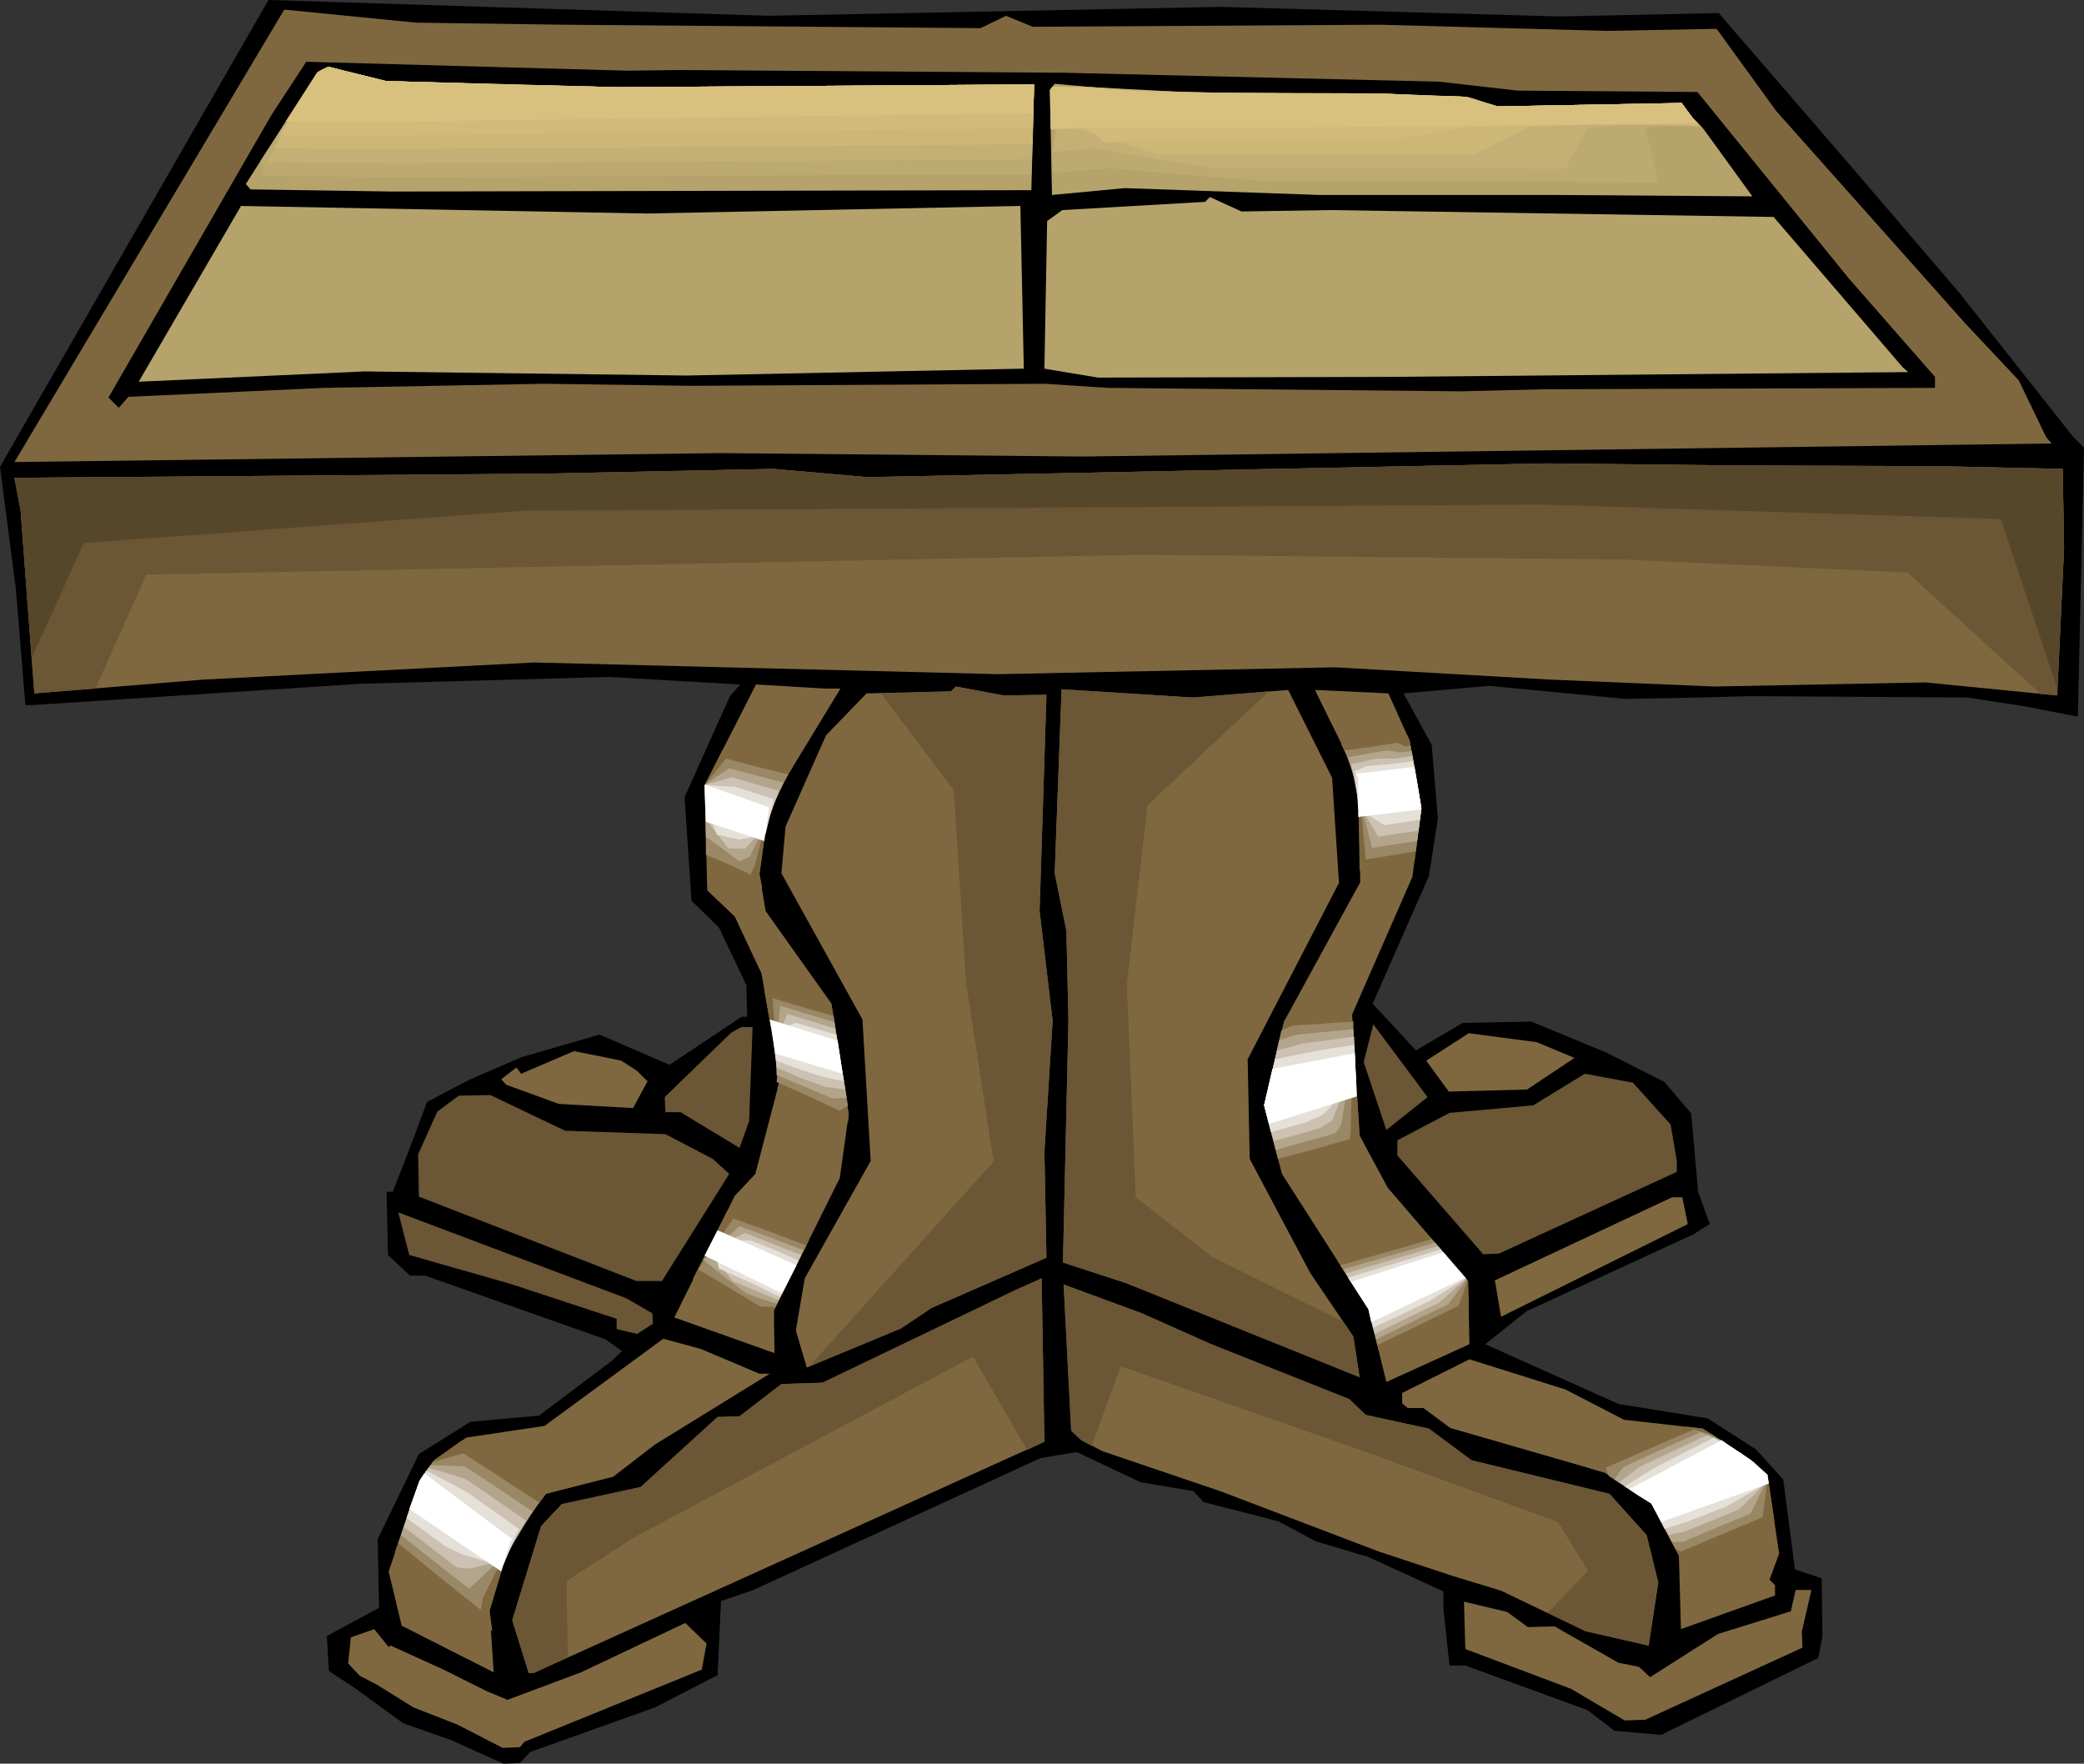 <?xml version="1.0" encoding="UTF-8" standalone="no"?>
<svg
   version="1.0"
   width="129.766mm"
   height="109.814mm"
   id="svg90"
   sodipodi:docname="Table 66.wmf"
   xmlns:inkscape="http://www.inkscape.org/namespaces/inkscape"
   xmlns:sodipodi="http://sodipodi.sourceforge.net/DTD/sodipodi-0.dtd"
   xmlns="http://www.w3.org/2000/svg"
   xmlns:svg="http://www.w3.org/2000/svg">
  <rect width="100%" height="100%" fill="#333333" stroke="none"/>
  <sodipodi:namedview
     id="namedview90"
     pagecolor="#ffffff"
     bordercolor="#000000"
     borderopacity="0.25"
     inkscape:showpageshadow="2"
     inkscape:pageopacity="0.0"
     inkscape:pagecheckerboard="0"
     inkscape:deskcolor="#d1d1d1"
     inkscape:document-units="mm" />
  <defs
     id="defs1">
    <pattern
       id="WMFhbasepattern"
       patternUnits="userSpaceOnUse"
       width="6"
       height="6"
       x="0"
       y="0" />
  </defs>
  <path
     style="fill:#000000;fill-opacity:1;fill-rule:evenodd;stroke:none"
     d="m 287.486,1.616 79.346,2.262 37.653,-0.808 32.643,37.805 23.917,27.95 26.826,33.927 2.586,2.585 -1.454,63.331 -12.282,-2.423 -13.736,-2.1 -50.742,-0.323 -12.282,0.323 -17.453,0.323 -32.158,-3.07 -20.038,1.777 6.626,12.117 1.454,17.287 -2.101,13.571 -13.251,30.05 10.181,10.986 10.989,-6.462 16.16,-0.323 17.614,7.27 13.736,6.947 6.302,7.432 1.616,18.418 2.747,7.593 -3.878,2.423 -39.269,18.095 -9.696,7.755 31.35,14.056 21.008,3.393 11.312,7.27 6.464,7.109 2.747,21.164 6.302,2.1 0.162,13.733 -0.97,5.008 -37.006,18.095 -10.989,-0.969 -6.302,-4.847 -28.765,-10.501 h -3.717 l -1.454,-13.409 v -4.039 l -17.614,-8.078 -12.443,-3.716 -8.726,-4.685 -17.614,-4.524 -2.424,-2.585 -12.443,-2.1 -15.029,-7.109 -8.565,1.454 -67.549,31.019 -7.595,2.585 -0.808,17.448 -14.706,7.593 -29.411,10.501 -2.424,2.585 -3.878,0.162 -12.12,-5.493 -11.474,-4.039 -11.312,-8.24 -6.141,-4.039 -0.485,-8.24 12.282,-6.624 -0.323,-16.156 9.696,-20.033 12.12,-7.593 16.16,-1.454 16.968,-12.763 2.586,-2.423 -3.878,-2.747 -42.501,-15.025 h -3.555 l -5.171,-4.847 -0.323,-14.863 h 1.454 l 3.394,-8.724 4.686,-12.44 9.858,-5.17 12.282,-5.331 18.422,-5.331 16.483,7.109 16.968,-11.309 h 1.293 l -0.162,-7.432 -6.464,-13.571 -6.464,-6.301 -1.616,-24.395 10.666,-23.749 2.424,-2.747 -31.027,-1.777 -58.499,1.616 -77.083,5.008 H 5.979 L 3.717,138.456 0,109.86 63.186,0 180.992,3.716 Z"
     id="path1" />
  <path
     style="fill:#7f683f;fill-opacity:1;fill-rule:evenodd;stroke:none"
     d="m 132.673,5.816 98.091,0.808 5.979,-2.908 6.302,2.585 81.769,-0.485 53.328,1.454 25.856,-0.485 14.059,19.387 44.44,49.922 12.605,13.409 6.464,13.409 1.293,1.454 -228.017,3.07 -85.325,-0.808 L 3.394,108.73 66.902,2.262 97.929,5.331 Z"
     id="path2" />
  <path
     style="fill:#000000;fill-opacity:1;fill-rule:evenodd;stroke:none"
     d="m 160.145,16.479 90.496,0.646 88.072,2.1 18.422,2.1 42.339,0.323 35.552,43.783 20.362,23.265 v 2.585 l -91.627,0.323 -20.038,0.485 -82.901,-0.808 -14.867,-0.969 -83.224,0.485 -34.582,-0.485 -51.874,0.969 -46.056,2.1 -2.262,2.585 -2.424,-2.423 38.299,-66.401 8.242,-12.602 75.629,2.1 z"
     id="path3" />
  <path
     style="fill:#b5a36b;fill-opacity:1;fill-rule:evenodd;stroke:none"
     d="m 145.278,20.518 98.091,-0.646 -0.646,24.88 -150.126,0.323 -32.482,-0.485 h -1.131 l -1.131,-1.292 16.806,-26.334 2.424,-1.292 13.736,3.393 z"
     id="path4" />
  <path
     style="fill:#b5a36b;fill-opacity:1;fill-rule:evenodd;stroke:none"
     d="m 323.846,21.972 21.17,0.808 7.434,2.262 43.309,-0.808 2.747,3.716 2.424,2.423 1.131,-1.292 -1.131,1.292 11.474,15.833 -46.056,-0.323 h -55.752 l -45.894,-1.616 -17.13,1.616 -0.485,-24.719 1.131,-1.454 22.462,2.1 z"
     id="path5" />
  <path
     style="fill:#b5a36b;fill-opacity:1;fill-rule:evenodd;stroke:none"
     d="m 240.137,48.468 0.808,38.29 -79.346,1.616 -75.79,-0.969 -53.166,2.423 24.078,-41.359 95.505,1.777 z"
     id="path6" />
  <path
     style="fill:#b5a36b;fill-opacity:1;fill-rule:evenodd;stroke:none"
     d="m 313.342,49.437 104.07,1.616 30.381,35.382 1.293,1.131 -122.654,1.131 -68.034,0.162 -12.605,-2.1 0.646,-34.735 3.555,-2.585 33.613,-1.939 1.131,-1.131 7.434,3.393 z"
     id="path7" />
  <path
     style="fill:#7f683f;fill-opacity:1;fill-rule:evenodd;stroke:none"
     d="m 181.961,110.345 22.139,1.939 159.984,-3.231 44.44,0.485 47.187,0.162 29.734,0.646 0.323,18.579 -1.616,34.735 -31.027,-3.07 -49.611,0.969 -38.461,-1.616 -50.904,-2.908 -79.184,1.616 -109.241,-2.747 -78.053,4.039 -39.592,3.231 -3.232,-43.136 -1.454,-7.593 124.109,-0.969 z"
     id="path8" />
  <path
     style="fill:#7f683f;fill-opacity:1;fill-rule:evenodd;stroke:none"
     d="m 197.798,162.044 -16.806,27.627 -2.262,15.994 1.454,8.724 15.514,21.811 4.04,26.011 -2.101,15.025 -15.514,31.181 0.162,10.017 -23.594,-8.401 14.221,-28.596 4.848,-5.17 5.818,-22.295 -4.363,-24.88 -6.302,-13.409 -6.464,-6.139 -0.646,-24.719 12.12,-23.749 16.16,0.969 z"
     id="path9" />
  <path
     style="fill:#7f683f;fill-opacity:1;fill-rule:evenodd;stroke:none"
     d="m 246.278,163.498 -1.616,50.891 3.07,25.85 -1.939,30.858 0.485,24.88 -26.987,11.794 -7.272,4.847 -22.139,9.209 -2.586,-8.724 2.101,-12.279 15.514,-27.627 -1.939,-33.281 -19.069,-34.412 0.97,-10.986 9.534,-21.487 9.534,-9.855 19.877,-0.485 1.131,-1.131 11.312,2.1 z"
     id="path10" />
  <path
     style="fill:#7f683f;fill-opacity:1;fill-rule:evenodd;stroke:none"
     d="m 303.161,162.367 10.342,20.68 1.616,24.719 -21.493,41.521 0.485,23.426 14.221,26.819 10.181,15.025 1.454,9.532 -54.944,-22.134 -14.867,-4.847 1.293,-57.031 -0.485,-21.003 -2.747,-13.571 1.616,-43.298 30.866,1.939 z"
     id="path11" />
  <path
     style="fill:#7f683f;fill-opacity:1;fill-rule:evenodd;stroke:none"
     d="m 331.764,174.323 2.747,15.833 -2.101,16.156 -14.221,32.473 1.778,28.434 6.626,12.279 18.907,21.972 0.323,14.863 -19.554,8.886 -4.202,-17.125 -20.362,-31.827 -4.202,-16.156 4.686,-19.71 17.938,-32.797 -0.485,-24.557 -10.181,-20.68 17.291,0.808 z"
     id="path12" />
  <path
     style="fill:#6b5635;fill-opacity:1;fill-rule:evenodd;stroke:none"
     d="m 176.305,263.827 -2.262,6.301 -13.898,-8.401 h -3.555 l -0.162,-3.554 15.675,-15.187 2.424,-1.292 h 2.586 z"
     id="path13" />
  <path
     style="fill:#6b5635;fill-opacity:1;fill-rule:evenodd;stroke:none"
     d="m 326.27,265.927 -5.333,-15.994 2.262,-8.886 12.766,17.125 z"
     id="path14" />
  <path
     style="fill:#7f683f;fill-opacity:1;fill-rule:evenodd;stroke:none"
     d="m 149.965,252.033 2.424,2.423 -3.394,6.301 -17.453,-0.969 -12.443,-4.524 -1.131,-1.292 3.555,-2.747 1.131,1.454 12.443,-5.331 11.15,2.262 z"
     id="path15" />
  <path
     style="fill:#7f683f;fill-opacity:1;fill-rule:evenodd;stroke:none"
     d="m 370.548,248.963 -11.15,7.432 -18.422,0.485 -5.333,-7.27 10.019,-6.462 15.998,2.1 z"
     id="path16" />
  <path
     style="fill:#6b5635;fill-opacity:1;fill-rule:evenodd;stroke:none"
     d="m 132.997,266.089 23.594,0.808 11.15,5.816 3.878,3.554 -15.837,25.203 h -5.979 l -51.227,-19.872 -0.162,-10.017 4.525,-10.017 5.01,-3.716 7.434,-0.162 z"
     id="path17" />
  <path
     style="fill:#6b5635;fill-opacity:1;fill-rule:evenodd;stroke:none"
     d="m 393.172,264.634 1.454,8.563 v 2.585 l -41.854,19.226 -3.717,0.162 -20.2,-23.265 v -3.554 l 12.282,-6.462 19.715,-1.777 12.12,-7.432 11.312,2.1 z"
     id="path18" />
  <path
     style="fill:#6b5635;fill-opacity:1;fill-rule:evenodd;stroke:none"
     d="m 153.52,309.063 0.162,2.423 -3.717,2.423 -4.848,-1.131 v -2.423 l -25.048,-8.24 -23.755,-6.785 -2.586,-10.017 53.651,20.195 z"
     id="path19" />
  <path
     style="fill:#7f683f;fill-opacity:1;fill-rule:evenodd;stroke:none"
     d="m 397.212,288.061 -43.955,21.811 -1.454,-8.563 41.693,-19.549 h 2.424 z"
     id="path20" />
  <path
     style="fill:#7f683f;fill-opacity:1;fill-rule:evenodd;stroke:none"
     d="m 125.563,393.721 h -1.131 l -3.878,-12.44 6.787,-22.134 4.848,-5.17 18.584,-4.039 18.099,-16.479 5.171,-0.162 9.858,-7.593 9.696,-0.323 45.41,-21.811 6.141,-2.747 0.646,38.451 z"
     id="path21" />
  <path
     style="fill:#7f683f;fill-opacity:1;fill-rule:evenodd;stroke:none"
     d="m 285.062,316.334 32.482,12.925 3.878,3.716 14.867,3.231 10.019,7.432 32.482,7.916 8.726,9.694 2.747,11.148 -2.262,14.863 -14.867,-3.393 -19.877,-9.532 -11.15,-3.393 -17.614,-5.816 -37.33,-14.217 -27.634,-9.37 -5.01,-2.585 -2.424,-2.262 -1.778,-34.412 18.422,6.785 z"
     id="path22" />
  <path
     style="fill:#7f683f;fill-opacity:1;fill-rule:evenodd;stroke:none"
     d="m 178.729,323.281 h 2.424 l -26.987,16.641 -9.858,7.593 -15.837,4.039 -8.403,11.309 -4.848,16.156 0.97,14.54 -21.654,-10.986 -3.07,-12.763 7.272,-21.326 3.394,-4.847 7.595,-5.331 18.422,-2.747 27.957,-20.518 8.888,2.423 z"
     id="path23" />
  <path
     style="fill:#7f683f;fill-opacity:1;fill-rule:evenodd;stroke:none"
     d="m 382.184,334.105 18.584,2.1 11.15,7.27 4.04,3.554 2.747,18.579 -2.262,6.139 1.293,1.292 v 2.423 l -22.139,7.916 -0.485,-17.287 -6.464,-12.279 -10.989,-7.27 -36.36,-10.501 -6.302,-4.685 h -3.717 l -1.293,-1.131 v -2.423 l 15.837,-7.916 22.624,7.109 z"
     id="path24" />
  <path
     style="fill:#7f683f;fill-opacity:1;fill-rule:evenodd;stroke:none"
     d="m 424.038,384.027 0.162,3.716 -37.006,16.964 -4.848,0.162 -12.605,-7.432 -24.886,-9.37 -0.323,-11.148 10.181,2.423 4.848,3.554 6.302,-0.162 15.029,8.563 4.848,0.969 2.586,2.423 15.998,-10.178 17.13,-5.331 1.131,-5.008 h 3.717 z"
     id="path25" />
  <path
     style="fill:#7f683f;fill-opacity:1;fill-rule:evenodd;stroke:none"
     d="m 91.95,387.258 12.443,5.655 10.019,5.008 5.01,2.1 17.291,-6.462 24.563,-11.632 5.01,4.847 -1.131,6.139 -41.693,16.964 -1.131,1.292 -4.04,0.162 -10.666,-5.493 -10.342,-4.039 -8.565,-5.331 -4.04,-2.1 -2.747,-2.908 0.646,-6.139 5.494,-1.939 3.394,4.201 z"
     id="path26" />
  <path
     style="fill:#7f683f;fill-opacity:1;fill-rule:evenodd;stroke:none"
     d="m 397.051,335.721 3.717,0.485 11.15,7.27 4.04,3.554 1.616,10.824 -22.301,9.532 -0.162,-1.292 -6.464,-12.279 -10.989,-7.27 -3.878,-1.131 z"
     id="path27" />
  <path
     style="fill:#998765;fill-opacity:1;fill-rule:evenodd;stroke:none"
     d="m 398.667,336.367 4.363,1.292 9.858,6.462 1.454,1.616 1.616,1.777 -0.485,4.685 -0.646,4.847 -19.23,8.078 -1.293,-0.646 -2.747,-5.17 -2.909,-5.493 -10.019,-6.462 -0.323,-0.969 -0.485,-0.969 z"
     id="path28" />
  <path
     style="fill:#b2a58c;fill-opacity:1;fill-rule:evenodd;stroke:none"
     d="m 400.283,337.013 2.424,1.131 2.586,0.808 8.242,5.978 2.586,2.908 -4.202,8.401 -7.918,3.231 -7.918,3.393 h -2.586 l -4.848,-9.047 -4.363,-2.747 -4.363,-2.908 0.97,-1.454 1.131,-1.454 9.05,-4.201 z"
     id="path29" />
  <path
     style="fill:#ccc1b2;fill-opacity:1;fill-rule:evenodd;stroke:none"
     d="m 401.899,337.659 2.747,1.454 2.909,1.454 6.787,5.008 0.97,1.454 0.808,1.292 -3.394,3.554 -3.555,3.393 -6.302,2.585 -6.464,2.585 -3.717,0.808 -4.04,-7.432 -7.595,-5.008 5.01,-3.716 z"
     id="path30" />
  <path
     style="fill:#e5e0d8;fill-opacity:1;fill-rule:evenodd;stroke:none"
     d="m 403.353,338.306 3.232,1.939 1.616,0.808 1.616,0.969 2.747,2.1 2.586,2.262 0.485,1.131 0.323,0.646 0.323,0.646 -4.848,2.747 -5.01,2.908 -9.534,3.716 -5.171,1.616 -1.454,-3.07 -1.616,-2.908 -3.232,-1.939 -3.07,-2.1 3.878,-2.423 4.04,-2.423 z"
     id="path31" />
  <path
     style="fill:#ffffff;fill-opacity:1;fill-rule:evenodd;stroke:none"
     d="m 405.131,338.952 6.787,4.524 4.04,3.554 0.323,2.1 -25.371,9.047 -2.262,-4.362 -5.171,-3.393 z"
     id="path32" />
  <path
     style="fill:#6b5635;fill-opacity:1;fill-rule:evenodd;stroke:none"
     d="m 316.251,311.164 2.262,3.393 1.454,9.532 -54.944,-22.134 -14.867,-4.847 1.293,-57.031 -0.485,-21.003 -2.747,-13.571 1.616,-43.298 30.866,1.939 17.938,-1.454 -28.603,26.819 -4.848,42.167 2.101,50.083 18.099,14.056 z"
     id="path33" />
  <path
     style="fill:#6b5635;fill-opacity:1;fill-rule:evenodd;stroke:none"
     d="m 246.278,163.498 -1.616,50.891 3.07,25.85 -1.939,30.858 0.485,24.88 -26.987,11.794 -7.272,4.847 -21.493,8.886 43.309,-48.145 -6.464,-42.005 -2.909,-45.398 -17.13,-22.78 16.483,-0.485 1.131,-1.131 11.312,2.1 z"
     id="path34" />
  <path
     style="fill:#7f683f;fill-opacity:1;fill-rule:evenodd;stroke:none"
     d="m 331.764,174.323 2.747,15.833 -1.616,12.602 -12.928,2.1 -0.323,-21.811 -4.04,-7.916 15.675,-2.1 z"
     id="path35" />
  <path
     style="fill:#998765;fill-opacity:1;fill-rule:evenodd;stroke:none"
     d="m 331.926,175.454 2.586,14.702 -1.293,10.178 -5.818,0.969 -5.979,0.969 -0.808,-8.724 -0.97,-8.724 -3.232,-8.24 6.141,-0.808 6.302,-0.969 0.808,0.323 0.97,0.485 z"
     id="path36" />
  <path
     style="fill:#b2a58c;fill-opacity:1;fill-rule:evenodd;stroke:none"
     d="m 332.249,176.746 1.131,6.785 1.131,6.624 -0.97,7.755 -5.333,0.808 -5.333,0.808 -3.232,-12.763 -1.131,-4.201 -1.293,-4.362 4.525,-0.808 4.686,-0.808 3.07,0.485 z"
     id="path37" />
  <path
     style="fill:#ccc1b2;fill-opacity:1;fill-rule:evenodd;stroke:none"
     d="m 332.411,177.877 1.131,6.139 0.97,6.139 -0.323,2.747 -0.323,2.585 -4.686,0.646 -4.848,0.808 -2.424,-4.201 -2.262,-4.201 -1.616,-8.724 2.909,-0.646 3.07,-0.646 h 4.202 z"
     id="path38" />
  <path
     style="fill:#e5e0d8;fill-opacity:1;fill-rule:evenodd;stroke:none"
     d="m 332.572,179.169 0.97,5.493 0.97,5.493 -0.162,1.454 -0.162,1.292 -4.202,0.646 -4.202,0.646 -3.07,-1.939 -3.07,-1.777 -0.323,-4.524 -0.485,-4.524 1.293,-0.485 1.454,-0.646 5.494,-0.485 2.747,-0.323 z"
     id="path39" />
  <path
     style="fill:#ffffff;fill-opacity:1;fill-rule:evenodd;stroke:none"
     d="m 332.896,180.462 1.616,9.694 v 0.323 l -14.867,1.777 v -9.209 l -0.485,-0.969 z"
     id="path40" />
  <path
     style="fill:#7f683f;fill-opacity:1;fill-rule:evenodd;stroke:none"
     d="m 318.352,238.623 -0.162,0.162 1.778,28.434 1.131,2.262 -19.715,5.17 -3.878,-14.54 4.686,-19.71 0.646,-1.131 z"
     id="path41" />
  <path
     style="fill:#998765;fill-opacity:1;fill-rule:evenodd;stroke:none"
     d="m 318.513,240.401 v 2.262 l -0.323,11.632 -0.323,11.794 -0.162,1.939 -8.403,2.423 -8.565,2.262 -3.232,-12.602 2.101,-8.724 1.939,-8.886 2.586,-1.131 z"
     id="path42" />
  <path
     style="fill:#b2a58c;fill-opacity:1;fill-rule:evenodd;stroke:none"
     d="m 318.513,242.178 0.162,4.362 -3.07,18.256 -0.646,0.969 -0.808,0.969 -13.898,3.877 -2.747,-10.501 3.555,-15.348 4.202,-1.292 z"
     id="path43" />
  <path
     style="fill:#ccc1b2;fill-opacity:1;fill-rule:evenodd;stroke:none"
     d="m 318.675,243.955 0.162,3.231 0.162,3.231 -2.747,6.462 -2.747,6.785 -2.747,1.777 -5.494,1.616 -5.494,1.454 -2.262,-8.401 3.07,-12.925 5.979,-1.616 z"
     id="path44" />
  <path
     style="fill:#e5e0d8;fill-opacity:1;fill-rule:evenodd;stroke:none"
     d="m 318.675,245.894 0.485,8.24 -3.878,4.201 -4.04,4.039 -4.04,1.777 -4.04,1.131 -4.04,1.131 -0.808,-3.07 -0.808,-3.231 2.586,-10.824 7.757,-1.616 5.494,-0.969 z"
     id="path45" />
  <path
     style="fill:#ffffff;fill-opacity:1;fill-rule:evenodd;stroke:none"
     d="m 318.836,247.832 0.485,10.178 -20.685,6.462 -1.131,-4.362 1.939,-8.563 z"
     id="path46" />
  <path
     style="fill:#7f683f;fill-opacity:1;fill-rule:evenodd;stroke:none"
     d="m 336.451,290.969 9.05,10.501 0.162,5.978 -21.17,10.501 -2.424,-9.855 -7.272,-11.309 z"
     id="path47" />
  <path
     style="fill:#998765;fill-opacity:1;fill-rule:evenodd;stroke:none"
     d="m 336.936,291.615 8.403,9.694 -0.97,3.07 -1.131,2.908 -9.534,4.685 -9.534,4.524 -1.131,-4.201 -0.97,-4.201 -3.232,-5.17 -3.394,-5.17 10.827,-3.07 z"
     id="path48" />
  <path
     style="fill:#b2a58c;fill-opacity:1;fill-rule:evenodd;stroke:none"
     d="m 337.744,292.423 3.717,4.362 3.717,4.362 -4.363,5.816 -8.403,4.039 -8.565,4.201 -0.808,-3.554 -0.97,-3.554 -2.909,-4.685 -3.07,-4.685 z"
     id="path49" />
  <path
     style="fill:#ccc1b2;fill-opacity:1;fill-rule:evenodd;stroke:none"
     d="m 338.39,293.231 6.626,7.755 -6.464,5.655 -7.434,3.554 -7.595,3.716 -0.808,-2.908 -0.646,-2.908 -2.747,-4.201 -2.586,-4.201 z"
     id="path50" />
  <path
     style="fill:#e5e0d8;fill-opacity:1;fill-rule:evenodd;stroke:none"
     d="m 339.036,294.038 2.909,3.393 3.07,3.393 -8.888,5.493 -12.928,6.139 -1.131,-4.362 -2.424,-3.716 -2.424,-3.716 z"
     id="path51" />
  <path
     style="fill:#ffffff;fill-opacity:1;fill-rule:evenodd;stroke:none"
     d="m 339.683,294.685 5.171,5.978 -22.139,10.501 -0.646,-3.07 -4.04,-6.462 z"
     id="path52" />
  <path
     style="fill:#7f683f;fill-opacity:1;fill-rule:evenodd;stroke:none"
     d="m 186.648,180.3 -5.656,9.37 -2.262,15.994 0.646,3.231 -12.928,-3.877 -0.646,-20.195 4.363,-8.563 z"
     id="path53" />
  <path
     style="fill:#998765;fill-opacity:1;fill-rule:evenodd;stroke:none"
     d="m 185.517,182.239 -4.686,9.047 -1.616,6.301 -1.616,6.139 -0.97,2.1 -5.171,-2.423 -5.333,-2.262 v -8.24 l -0.323,-8.078 2.586,-3.231 2.424,-3.07 7.434,1.939 z"
     id="path54" />
  <path
     style="fill:#b2a58c;fill-opacity:1;fill-rule:evenodd;stroke:none"
     d="m 184.385,184.178 -3.878,8.724 -1.939,4.362 -2.101,4.362 -2.424,1.131 -3.878,-2.908 -4.04,-2.908 -0.162,-12.279 2.747,-1.939 2.909,-1.939 z"
     id="path55" />
  <path
     style="fill:#ccc1b2;fill-opacity:1;fill-rule:evenodd;stroke:none"
     d="m 183.254,186.117 -2.909,8.401 -2.586,2.585 -2.424,2.585 h -3.878 l -5.333,-6.785 v -4.039 l -0.162,-4.201 6.302,-1.777 z"
     id="path56" />
  <path
     style="fill:#e5e0d8;fill-opacity:1;fill-rule:evenodd;stroke:none"
     d="m 182.123,188.055 -1.939,8.24 -6.141,1.292 -5.333,-1.131 -1.293,-3.716 -1.454,-3.877 v -4.201 l 3.555,0.323 3.394,0.162 z"
     id="path57" />
  <path
     style="fill:#ffffff;fill-opacity:1;fill-rule:evenodd;stroke:none"
     d="m 180.992,189.994 -1.131,7.916 -13.736,-4.524 -0.323,-8.563 0.162,-0.162 z"
     id="path58" />
  <path
     style="fill:#7f683f;fill-opacity:1;fill-rule:evenodd;stroke:none"
     d="m 195.859,237.492 3.878,24.719 -0.162,1.939 -16.645,-7.916 0.646,-2.262 -3.717,-21.003 z"
     id="path59" />
  <path
     style="fill:#998765;fill-opacity:1;fill-rule:evenodd;stroke:none"
     d="m 196.182,239.108 3.394,21.164 -0.97,0.485 -0.97,0.646 -7.272,-3.393 -7.595,-3.393 0.323,-3.554 -0.646,-8.078 -0.646,-8.078 7.11,2.1 z"
     id="path60" />
  <path
     style="fill:#b2a58c;fill-opacity:1;fill-rule:evenodd;stroke:none"
     d="m 196.344,240.562 1.454,8.886 1.454,8.886 -3.394,0.162 -6.464,-2.747 -6.626,-2.747 -0.162,-4.685 0.485,-5.816 0.485,-5.816 6.464,1.939 z"
     id="path61" />
  <path
     style="fill:#ccc1b2;fill-opacity:1;fill-rule:evenodd;stroke:none"
     d="m 196.505,242.016 1.131,7.27 1.293,7.109 -2.424,-0.323 -2.424,-0.323 -5.656,-2.1 -5.656,-2.423 -0.646,-5.655 3.232,-6.947 z"
     id="path62" />
  <path
     style="fill:#e5e0d8;fill-opacity:1;fill-rule:evenodd;stroke:none"
     d="m 196.829,243.47 1.778,10.986 -3.232,-0.646 -3.07,-0.808 -4.848,-1.616 -4.848,-1.777 -0.97,-6.947 5.656,-1.939 z"
     id="path63" />
  <path
     style="fill:#ffffff;fill-opacity:1;fill-rule:evenodd;stroke:none"
     d="m 197.152,244.924 1.131,7.755 -15.675,-4.685 -1.454,-8.078 z"
     id="path64" />
  <path
     style="fill:#7f683f;fill-opacity:1;fill-rule:evenodd;stroke:none"
     d="m 190.365,291.938 -8.242,16.479 v 1.939 l -19.069,-9.37 8.08,-15.994 z"
     id="path65" />
  <path
     style="fill:#998765;fill-opacity:1;fill-rule:evenodd;stroke:none"
     d="m 189.718,293.069 -3.717,7.27 -3.555,7.27 -3.555,-0.162 -14.544,-8.724 8.242,-11.955 8.565,3.07 z"
     id="path66" />
  <path
     style="fill:#b2a58c;fill-opacity:1;fill-rule:evenodd;stroke:none"
     d="m 189.072,294.2 -6.302,12.602 -3.555,-1.131 -3.555,-1.292 -5.171,-3.877 -5.01,-4.039 8.565,-7.916 7.434,2.747 z"
     id="path67" />
  <path
     style="fill:#ccc1b2;fill-opacity:1;fill-rule:evenodd;stroke:none"
     d="m 188.587,295.331 -5.333,10.663 -5.494,-2.262 -5.333,-2.262 -2.909,-3.716 -2.909,-3.554 8.726,-4.039 z"
     id="path68" />
  <path
     style="fill:#e5e0d8;fill-opacity:1;fill-rule:evenodd;stroke:none"
     d="m 187.941,296.623 -4.363,8.563 -7.11,-3.393 -7.272,-3.231 -0.808,-3.393 -0.646,-3.393 9.05,0.162 5.656,2.262 z"
     id="path69" />
  <path
     style="fill:#ffffff;fill-opacity:1;fill-rule:evenodd;stroke:none"
     d="m 187.456,297.754 -3.394,6.624 -18.261,-8.886 3.07,-5.978 z"
     id="path70" />
  <path
     style="fill:#7f683f;fill-opacity:1;fill-rule:evenodd;stroke:none"
     d="m 128.633,351.392 -0.162,0.162 -8.403,11.309 -4.848,16.156 0.646,4.847 -22.947,-18.579 5.818,-16.802 3.394,-4.847 6.626,-4.685 z"
     id="path71" />
  <path
     style="fill:#998765;fill-opacity:1;fill-rule:evenodd;stroke:none"
     d="m 127.017,353.654 -0.323,0.162 -3.394,5.17 -3.717,5.331 -2.909,5.655 -2.909,5.816 -0.646,3.07 -4.848,-3.877 -4.848,-3.877 -9.696,-7.916 5.01,-14.702 3.07,-4.362 3.717,-1.131 3.555,-0.969 z"
     id="path72" />
  <path
     style="fill:#b2a58c;fill-opacity:1;fill-rule:evenodd;stroke:none"
     d="m 125.401,355.754 -0.323,0.323 -2.909,4.847 -2.909,4.685 -7.272,6.785 -0.808,0.808 -0.808,0.646 -8.08,-6.301 -7.918,-6.301 2.101,-6.301 2.262,-6.462 1.293,-1.777 1.293,-1.939 4.04,0.162 4.04,0.162 8.08,5.331 z"
     id="path73" />
  <path
     style="fill:#ccc1b2;fill-opacity:1;fill-rule:evenodd;stroke:none"
     d="m 123.785,357.854 -0.323,0.485 -2.424,4.362 -2.262,4.362 -8.242,2.1 -3.07,-0.323 -12.443,-9.532 3.717,-10.824 0.97,-1.454 1.131,-1.616 4.525,1.292 4.363,1.454 7.11,4.847 z"
     id="path74" />
  <path
     style="fill:#e5e0d8;fill-opacity:1;fill-rule:evenodd;stroke:none"
     d="m 122.331,359.955 -0.646,0.646 -3.232,7.755 -4.848,-1.131 -4.848,-1.454 -2.101,-0.969 -1.939,-0.969 -9.05,-6.624 3.07,-8.724 1.616,-2.423 9.696,5.17 6.141,4.362 z"
     id="path75" />
  <path
     style="fill:#ffffff;fill-opacity:1;fill-rule:evenodd;stroke:none"
     d="m 120.553,362.216 -0.485,0.646 -2.101,6.947 -21.654,-14.702 2.424,-6.624 1.131,-1.777 z"
     id="path76" />
  <path
     style="fill:#6b5635;fill-opacity:1;fill-rule:evenodd;stroke:none"
     d="m 125.563,393.721 h -1.131 l -3.878,-12.44 6.787,-22.134 4.848,-5.17 18.584,-4.039 18.099,-16.479 5.171,-0.162 9.858,-7.593 9.696,-0.323 45.41,-21.811 6.141,-2.747 0.646,38.451 -4.04,1.939 -12.766,-21.972 -79.669,42.49 -15.998,10.34 0.323,17.933 z"
     id="path77" />
  <path
     style="fill:#6b5635;fill-opacity:1;fill-rule:evenodd;stroke:none"
     d="m 285.062,316.334 32.482,12.925 3.878,3.716 14.867,3.231 10.019,7.432 32.482,7.916 8.726,9.694 2.747,11.148 -2.262,14.863 -14.867,-3.393 -8.888,-4.362 9.534,-9.855 -7.11,-11.471 -46.056,-16.802 -56.883,-19.872 -6.787,18.741 -2.424,-1.292 -2.424,-2.262 -1.778,-34.412 18.422,6.785 z"
     id="path78" />
  <path
     style="fill:#6b5635;fill-opacity:1;fill-rule:evenodd;stroke:none"
     d="m 181.961,110.345 22.139,1.939 159.984,-3.231 44.44,0.485 47.187,0.162 29.734,0.646 0.323,18.579 -1.616,34.735 -3.878,-0.323 -31.35,-28.596 -66.741,-3.07 L 268.74,130.54 34.421,135.225 22.462,162.044 8.08,163.175 4.848,120.039 3.394,112.445 127.502,111.476 Z"
     id="path79" />
  <path
     style="fill:#56472b;fill-opacity:1;fill-rule:evenodd;stroke:none"
     d="m 181.961,110.345 22.139,1.939 159.984,-3.231 44.44,0.485 47.187,0.162 29.734,0.646 0.323,18.579 -1.616,33.12 -13.251,-39.905 -107.949,-3.393 -239.976,1.454 -103.262,7.593 -12.282,27.142 -2.586,-34.897 -1.454,-7.593 124.109,-0.969 z"
     id="path80" />
  <path
     style="fill:#bcaa70;fill-opacity:1;fill-rule:evenodd;stroke:none"
     d="m 145.278,20.518 98.091,-0.646 -0.323,10.663 -0.323,10.501 -149.803,0.646 -15.675,-0.162 -15.675,-0.162 0.323,-1.131 0.323,-1.131 -0.97,-1.131 6.949,-10.501 6.787,-10.663 2.262,-1.131 13.574,3.393 27.31,0.808 z"
     id="path81" />
  <path
     style="fill:#c4af75;fill-opacity:1;fill-rule:evenodd;stroke:none"
     d="m 145.278,20.518 98.091,-0.646 -0.485,17.61 -74.659,0.485 -74.821,0.485 -15.19,-0.162 -15.19,-0.162 2.262,-4.524 -0.323,-0.485 v -0.485 l 10.342,-15.994 0.97,-0.323 1.131,-0.646 6.626,1.777 6.787,1.616 27.31,0.808 z"
     id="path82" />
  <path
     style="fill:#ccb777;fill-opacity:1;fill-rule:evenodd;stroke:none"
     d="m 145.278,20.518 98.091,-0.646 -0.162,6.947 -0.162,7.109 -74.659,0.646 -74.659,0.485 H 79.184 l -14.706,-0.162 3.878,-6.785 v -0.808 l 3.717,-5.331 3.394,-5.331 1.131,-0.485 0.97,-0.323 6.626,1.616 6.626,1.616 27.31,0.808 z"
     id="path83" />
  <path
     style="fill:#d1ba7a;fill-opacity:1;fill-rule:evenodd;stroke:none"
     d="m 145.278,20.518 98.091,-0.646 -0.162,5.17 -0.162,5.17 -148.833,1.616 H 65.933 l 2.747,-4.524 2.747,-4.685 0.323,-0.323 0.162,-0.323 1.939,-2.747 1.939,-2.908 0.97,-0.162 0.808,-0.323 6.787,1.616 6.464,1.616 27.31,0.808 z"
     id="path84" />
  <path
     style="fill:#d8c17f;fill-opacity:1;fill-rule:evenodd;stroke:none"
     d="m 145.278,20.518 98.091,-0.646 -0.162,6.785 -148.51,1.939 H 67.226 l 7.434,-11.471 0.808,-0.485 0.646,-0.323 1.616,-0.485 13.09,3.231 z"
     id="path85" />
  <path
     style="fill:#bcaa70;fill-opacity:1;fill-rule:evenodd;stroke:none"
     d="m 323.846,21.972 10.504,0.485 10.666,0.323 1.778,0.485 1.939,0.646 3.717,1.131 43.309,-0.808 1.293,1.777 1.454,1.939 2.101,2.1 -6.464,-0.808 -6.949,0.969 1.616,6.462 1.616,6.301 -46.702,-0.323 h -45.733 l -18.422,-1.454 -18.422,-1.616 -13.574,1.131 0.646,-9.855 0.646,-10.017 1.939,-0.323 1.778,-0.323 23.27,1.616 24.078,0.162 z"
     id="path86" />
  <path
     style="fill:#c4af75;fill-opacity:1;fill-rule:evenodd;stroke:none"
     d="m 323.846,21.972 10.504,0.485 10.666,0.323 1.778,0.485 1.939,0.646 3.717,1.131 43.309,-0.808 1.293,1.777 1.454,1.939 1.778,1.777 -6.949,-0.162 -7.11,-0.323 -12.605,0.808 -5.171,9.694 -47.349,-0.162 h -35.714 l -13.898,-2.262 -13.898,-2.423 -5.01,0.485 -5.01,0.323 1.616,-7.432 1.616,-7.432 6.302,-0.323 5.979,0.323 6.141,0.323 11.958,0.646 21.331,0.162 z"
     id="path87" />
  <path
     style="fill:#ccb777;fill-opacity:1;fill-rule:evenodd;stroke:none"
     d="m 323.846,21.972 10.504,0.485 10.666,0.323 1.778,0.485 1.939,0.646 3.717,1.131 43.309,-0.808 1.293,1.777 1.454,1.939 1.454,1.616 -21.654,-0.323 -9.211,0.323 -9.211,0.323 -13.413,6.624 h -24.078 -23.917 -12.928 -12.928 l -9.211,-3.07 -9.373,-3.07 -6.302,0.162 2.424,-4.847 2.262,-5.008 9.211,0.323 12.443,0.485 12.443,0.323 18.746,0.162 z"
     id="path88" />
  <path
     style="fill:#d1ba7a;fill-opacity:1;fill-rule:evenodd;stroke:none"
     d="m 323.846,21.972 10.504,0.485 10.666,0.323 1.778,0.485 1.939,0.646 3.717,1.131 43.309,-0.808 1.293,1.777 1.454,1.939 0.646,0.646 0.646,0.646 -29.25,0.162 -24.24,0.485 -21.654,3.393 -48.803,-0.162 -15.998,0.323 -9.373,-7.593 -1.293,-0.323 h -1.454 l 6.464,-5.008 5.979,0.485 5.818,0.323 25.856,0.646 z"
     id="path89" />
  <path
     style="fill:#d8c17f;fill-opacity:1;fill-rule:evenodd;stroke:none"
     d="m 323.846,21.972 21.17,0.808 7.434,2.262 43.309,-0.808 2.747,3.716 0.97,0.969 -36.845,0.485 -59.954,0.646 h -49.611 l -5.818,0.323 -0.162,-9.209 0.646,-0.808 8.242,0.162 14.706,1.292 z"
     id="path90" />
</svg>
